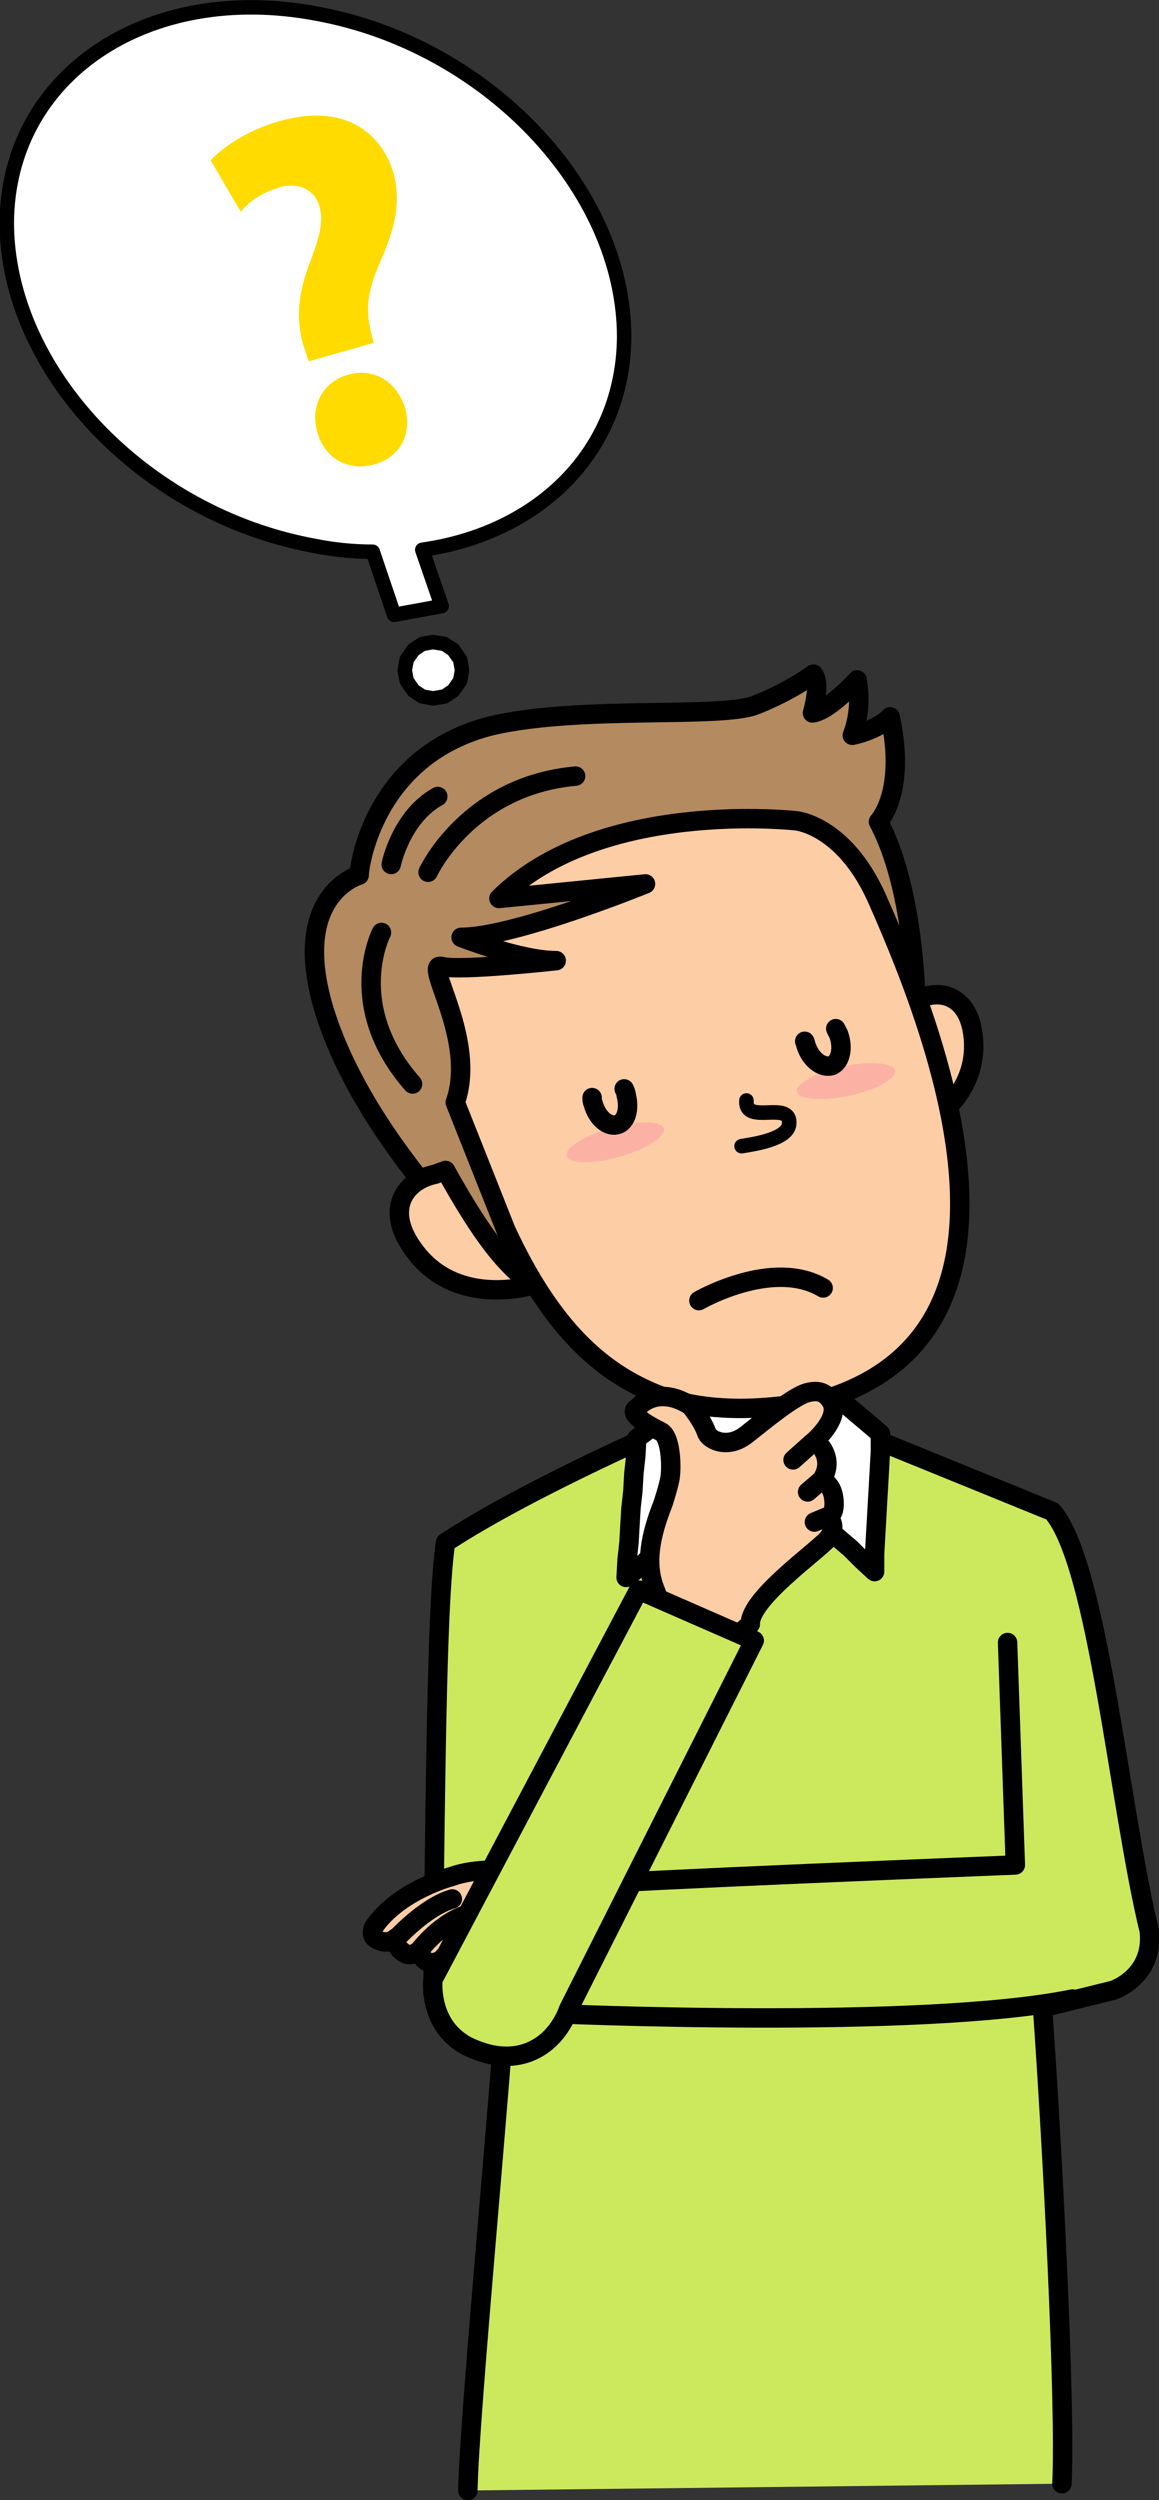 <?xml version="1.0" encoding="UTF-8"?>
<!DOCTYPE svg PUBLIC "-//W3C//DTD SVG 1.1//EN" "http://www.w3.org/Graphics/SVG/1.1/DTD/svg11.dtd">
<svg version="1.1" xmlns="http://www.w3.org/2000/svg" xmlns:xlink="http://www.w3.org/1999/xlink" x="0" y="0" width="119.4" height="257.4" viewBox="0, 0, 119.4, 257.4">
  <rect x="0" y="0" width="119.4" height="257.4" fill="#333333" stroke="none"/>
  <g id="Layer_1">
    <g>
      <g>
        <path d="M64.3,34.7 C64.3,19.5 50.2,4.6 32.6,1.4 C15.1,-1.9 0.8,7.8 0.7,22.9 C0.7,38.1 14.8,53 32.4,56.2 C34.4,56.6 36.4,56.8 38.4,56.8 L40.6,63.3 L45.5,62.4 L43.5,56.6 C55.5,54.9 64.2,46.5 64.3,34.7 z" fill="#FFFFFF"/>
        <path d="M64.3,34.7 C64.3,19.5 50.2,4.6 32.6,1.4 C15.1,-1.9 0.8,7.8 0.7,22.9 C0.7,38.1 14.8,53 32.4,56.2 C34.4,56.6 36.4,56.8 38.4,56.8 L40.6,63.3 L45.5,62.4 L43.5,56.6 C55.5,54.9 64.2,46.5 64.3,34.7 z" fill-opacity="0" stroke="#000000" stroke-width="1.489" stroke-linecap="round" stroke-linejoin="round" stroke-miterlimit="10"/>
      </g>
      <g>
        <path d="M83.4,139.1 L83.4,139 L85.1,153.9 L71.5,154.1 L71.5,140.4 z" fill="#FFFFFF"/>
        <path d="M83.4,139.1 L83.4,139 L85.1,153.9 L71.5,154.1 L71.5,140.4 z" fill-opacity="0" stroke="#000000" stroke-width="2" stroke-linecap="round" stroke-linejoin="round" stroke-miterlimit="10"/>
      </g>
      <g>
        <path d="M109.4,255.7 C109.8,247.4 108.4,220.7 107.4,206.7 L114.7,204.9 C114.7,204.9 118.9,203.5 118.4,198.8 C115.3,186.1 113.1,160.9 108.4,155.6 L85.3,146.2 C76.6,158.6 70.6,146.2 70.6,146.2 C70.6,146.2 54.9,152.9 45.9,158.8 C45.1,164.3 44.9,177.7 44.6,205.2 L52.1,205.2 C51.8,212.5 48.3,249 48.2,256.4" fill="#CCE95D"/>
        <path d="M109.4,255.7 C109.8,247.4 108.4,220.7 107.4,206.7 L114.7,204.9 C114.7,204.9 118.9,203.5 118.4,198.8 C115.3,186.1 113.1,160.9 108.4,155.6 L85.3,146.2 C76.6,158.6 70.6,146.2 70.6,146.2 C70.6,146.2 54.9,152.9 45.9,158.8 C45.1,164.3 44.9,177.7 44.6,205.2 L52.1,205.2 C51.8,212.5 48.3,249 48.2,256.4" fill-opacity="0" stroke="#000000" stroke-width="2" stroke-linecap="round" stroke-linejoin="round"/>
      </g>
      <g>
        <path d="M76.9,151.7 L75.7,152.9 L74.4,153.8 L73.2,155 L72,156.1 L70.8,157.1 L69.6,158.3 L68.3,159.2 L67,160.3 L65.8,161.4 L64.5,162.4 L64.6,160.6 L64.8,158.8 L64.9,157 L65,155.3 L65.2,153.5 L65.3,151.7 L65.5,149.9 L65.6,148.1 L66.9,147.1 L68.2,146.2 L69.4,145.2 L70.7,144.3 L71.2,145.8 L72.1,147.2 L73,148.6 L74.1,149.9 L75.4,151 z" fill="#FFFFFF"/>
        <path d="M76.9,151.7 L75.7,152.9 L74.4,153.8 L73.2,155 L72,156.1 L70.8,157.1 L69.6,158.3 L68.3,159.2 L67,160.3 L65.8,161.4 L64.5,162.4 L64.6,160.6 L64.8,158.8 L64.9,157 L65,155.3 L65.2,153.5 L65.3,151.7 L65.5,149.9 L65.6,148.1 L66.9,147.1 L68.2,146.2 L69.4,145.2 L70.7,144.3 L71.2,145.8 L72.1,147.2 L73,148.6 L74.1,149.9 L75.4,151 z" fill-opacity="0" stroke="#000000" stroke-width="2" stroke-linecap="round" stroke-linejoin="round" stroke-miterlimit="10"/>
      </g>
      <g>
        <path d="M78.5,152 L79.7,153.1 L81,154.1 L82.4,155.2 L83.7,156.2 L85.1,157.2 L86.3,158.3 L87.6,159.4 L88.8,160.6 L90.1,161.8 L90.1,160 L90.2,158.2 L90.3,156.5 L90.4,154.7 L90.5,153 L90.6,151.2 L90.7,149.4 L90.7,147.6 L89.4,146.5 L88.1,145.4 L86.8,144.3 L85.5,143.1 L85,144.7 L84.3,146.3 L83.4,147.7 L82.5,149.1 L81.4,150.4 L79.9,151.3 z" fill="#FFFFFF"/>
        <path d="M78.5,152 L79.7,153.1 L81,154.1 L82.4,155.2 L83.7,156.2 L85.1,157.2 L86.3,158.3 L87.6,159.4 L88.8,160.6 L90.1,161.8 L90.1,160 L90.2,158.2 L90.3,156.5 L90.4,154.7 L90.5,153 L90.6,151.2 L90.7,149.4 L90.7,147.6 L89.4,146.5 L88.1,145.4 L86.8,144.3 L85.5,143.1 L85,144.7 L84.3,146.3 L83.4,147.7 L82.5,149.1 L81.4,150.4 L79.9,151.3 z" fill-opacity="0" stroke="#000000" stroke-width="2" stroke-linecap="round" stroke-linejoin="round" stroke-miterlimit="10"/>
      </g>
      <g>
        <path d="M94.4,105.8 C94.4,105.8 94.7,92.5 90.5,84.6 C90.5,84.6 93.4,81.6 91.7,73.8 C91.7,73.8 90.6,75.1 87.8,75.7 C87.8,75.7 88.9,73.2 88.3,70 C88.3,70 85.4,73.2 83.7,73.4 C83.7,73.4 84.6,70.4 83.8,69.4 C83.8,69.4 81.4,71.2 77.8,72.6 C74.2,74 59.8,72.6 50.7,74.7 C38.5,77.7 37,89.2 37,90.1 C37,90.1 29.8,92.1 33.4,104 C37.8,118.3 52.2,131.1 52.2,131.1 L94.4,105.8 z" fill="#B48A60"/>
        <path d="M94.4,105.8 C94.4,105.8 94.7,92.5 90.5,84.6 C90.5,84.6 93.4,81.6 91.7,73.8 C91.7,73.8 90.6,75.1 87.8,75.7 C87.8,75.7 88.9,73.2 88.3,70 C88.3,70 85.4,73.2 83.7,73.4 C83.7,73.4 84.6,70.4 83.8,69.4 C83.8,69.4 81.4,71.2 77.8,72.6 C74.2,74 59.8,72.6 50.7,74.7 C38.5,77.7 37,89.2 37,90.1 C37,90.1 29.8,92.1 33.4,104 C37.8,118.3 52.2,131.1 52.2,131.1 L94.4,105.8 z" fill-opacity="0" stroke="#000000" stroke-width="2" stroke-linecap="round" stroke-linejoin="round" stroke-miterlimit="10"/>
      </g>
      <g>
        <path d="M94.3,103 C96.7,101.7 100,102.3 100.3,107.2 C100.6,113.3 95,116.1 94,116.5 C94.8,113.4 95.5,109.9 94.1,103 L94.3,103 z" fill="#FDCDA5"/>
        <path d="M94.3,103 C96.7,101.7 100,102.3 100.3,107.2 C100.6,113.3 95,116.1 94,116.5 C94.8,113.4 95.5,109.9 94.1,103 L94.3,103 z" fill-opacity="0" stroke="#000000" stroke-width="2" stroke-linecap="round" stroke-linejoin="round" stroke-miterlimit="10"/>
      </g>
      <g>
        <path d="M67.3,143.4 C62.1,141.2 56.9,137 52.1,126.6 L46.9,113.5 C49.2,107 43.5,99 45.5,99.5 C47.4,100 57.3,98.9 57.3,98.9 C53.6,98.9 47.5,96.5 47.5,96.5 C53,96.5 66.5,91 66.5,91 L51.4,92.5 C61.8,82.2 82,84.5 82,84.5 C82,84.5 86.9,84.9 90.3,92.4 C97.9,109.4 106.9,136.5 85.8,143.8 C85.8,143.7 75.4,146.8 67.3,143.4 z" fill="#FDCDA5"/>
        <path d="M67.3,143.4 C62.1,141.2 56.9,137 52.1,126.6 L46.9,113.5 C49.2,107 43.5,99 45.5,99.5 C47.4,100 57.3,98.9 57.3,98.9 C53.6,98.9 47.5,96.5 47.5,96.5 C53,96.5 66.5,91 66.5,91 L51.4,92.5 C61.8,82.2 82,84.5 82,84.5 C82,84.5 86.9,84.9 90.3,92.4 C97.9,109.4 106.9,136.5 85.8,143.8 C85.8,143.7 75.4,146.8 67.3,143.4 z" fill-opacity="0" stroke="#000000" stroke-width="2" stroke-linecap="round" stroke-linejoin="round" stroke-miterlimit="10"/>
      </g>
      <g>
        <path d="M44.8,120.9 C41.8,121.5 39.4,124.5 42.8,128.9 C46.9,134.3 53.8,132.6 54.9,132.3 C52,130.2 49.7,127.3 45.9,120.5 L44.8,120.9 z" fill="#FDCDA5"/>
        <path d="M44.8,120.9 C41.8,121.5 39.4,124.5 42.8,128.9 C46.9,134.3 53.8,132.6 54.9,132.3 C52,130.2 49.7,127.3 45.9,120.5 L44.8,120.9 z" fill-opacity="0" stroke="#000000" stroke-width="2" stroke-linecap="round" stroke-linejoin="round" stroke-miterlimit="10"/>
      </g>
      <path d="M72,133.9 C72,133.9 79.6,129.5 84.8,132.6" fill-opacity="0" stroke="#000000" stroke-width="2" stroke-linecap="round" stroke-linejoin="round"/>
      <g>
        <g>
          <path d="M65.7,144.9 C65.7,144.9 67.6,142.5 71.1,144.7 C71.1,144.7 72.3,146.1 72.8,147.5 C73.1,148.3 75,149.2 76.9,147.7 C78.8,146.2 81.7,143.8 83.1,143.4 C84.5,143 85.2,143.5 85.7,144.4 C86.4,145.8 84.6,147.8 83.6,148.6 C83.6,148.6 84.4,148.2 85,149.7 C85.6,151.2 84.6,152.4 84.6,152.4 C84.6,152.4 85.7,152.6 85.9,154.3 C86.1,156 85.3,156.2 85.3,156.2 C85.3,156.2 86.4,157 85.3,158.4 C84.2,159.7 77.2,164.6 77.3,167.2 L75.1,169.1 L67.6,167.6 C67.6,167.6 68.4,165.8 67.5,163.7 C66.4,161 67,158.1 68.3,154.8 C68.3,154.8 68.8,153.3 69,152.3 C69.2,151.4 69.2,148 68.1,147.4 C67.1,146.9 64.4,145.5 65.7,144.9 z" fill="#FDCDA5"/>
          <path d="M65.7,144.9 C65.7,144.9 67.6,142.5 71.1,144.7 C71.1,144.7 72.3,146.1 72.8,147.5 C73.1,148.3 75,149.2 76.9,147.7 C78.8,146.2 81.7,143.8 83.1,143.4 C84.5,143 85.2,143.5 85.7,144.4 C86.4,145.8 84.6,147.8 83.6,148.6 C83.6,148.6 84.4,148.2 85,149.7 C85.6,151.2 84.6,152.4 84.6,152.4 C84.6,152.4 85.7,152.6 85.9,154.3 C86.1,156 85.3,156.2 85.3,156.2 C85.3,156.2 86.4,157 85.3,158.4 C84.2,159.7 77.2,164.6 77.3,167.2 L75.1,169.1 L67.6,167.6 C67.6,167.6 68.4,165.8 67.5,163.7 C66.4,161 67,158.1 68.3,154.8 C68.3,154.8 68.8,153.3 69,152.3 C69.2,151.4 69.2,148 68.1,147.4 C67.1,146.9 64.4,145.5 65.7,144.9 z" fill-opacity="0" stroke="#000000" stroke-width="2" stroke-linecap="round" stroke-linejoin="round" stroke-miterlimit="10"/>
        </g>
        <g>
          <path d="M83.6,148.6 L81.7,150.3" fill="#FFFFFF"/>
          <path d="M83.6,148.6 L81.7,150.3" fill-opacity="0" stroke="#000000" stroke-width="2" stroke-linecap="round" stroke-linejoin="round"/>
        </g>
        <g>
          <path d="M84.6,152.4 L83.2,153.6" fill="#FFFFFF"/>
          <path d="M84.6,152.4 L83.2,153.6" fill-opacity="0" stroke="#000000" stroke-width="2" stroke-linecap="round" stroke-linejoin="round"/>
        </g>
        <g>
          <path d="M85.1,156.2 L83.9,156.7" fill="#FFFFFF"/>
          <path d="M85.1,156.2 L83.9,156.7" fill-opacity="0" stroke="#000000" stroke-width="2" stroke-linecap="round" stroke-linejoin="round"/>
        </g>
      </g>
      <g>
        <g>
          <path d="M62.6,201.3 C60.6,204.1 56.1,201.5 54.1,200.6 C52.2,199.7 49.9,201.5 49.9,201.5 L48.2,202.7 C48.2,202.7 47.2,203.7 46.3,202.9 C45.4,202.1 45.7,201.6 45.7,201.6 C45.7,201.6 44.7,202.4 43.9,201.9 C43.1,201.3 43.4,200.7 43.4,200.7 C42.6,201.2 42.1,201.6 41.2,200.7 C40.4,199.8 40.8,199.5 40.8,199.5 C40.1,200.1 39.3,200 38.7,199.6 C38.1,199.2 38.5,198.4 38.5,198.4 C41.1,194.6 46.5,193.2 46.5,193.2 C51.5,191.4 59,193.8 59,193.8" fill="#FDCDA5"/>
          <path d="M62.6,201.3 C60.6,204.1 56.1,201.5 54.1,200.6 C52.2,199.7 49.9,201.5 49.9,201.5 L48.2,202.7 C48.2,202.7 47.2,203.7 46.3,202.9 C45.4,202.1 45.7,201.6 45.7,201.6 C45.7,201.6 44.7,202.4 43.9,201.9 C43.1,201.3 43.4,200.7 43.4,200.7 C42.6,201.2 42.1,201.6 41.2,200.7 C40.4,199.8 40.8,199.5 40.8,199.5 C40.1,200.1 39.3,200 38.7,199.6 C38.1,199.2 38.5,198.4 38.5,198.4 C41.1,194.6 46.5,193.2 46.5,193.2 C51.5,191.4 59,193.8 59,193.8" fill-opacity="0" stroke="#000000" stroke-width="2" stroke-linecap="round" stroke-linejoin="round" stroke-miterlimit="10"/>
        </g>
        <g>
          <path d="M40.8,199.6 C40.8,199.6 43.8,196.3 46.6,195.5" fill="#FFFFFF"/>
          <path d="M40.8,199.6 C40.8,199.6 43.8,196.3 46.6,195.5" fill-opacity="0" stroke="#000000" stroke-width="2" stroke-linecap="round" stroke-linejoin="round" stroke-miterlimit="10"/>
        </g>
        <g>
          <path d="M43.2,200.8 C43.2,200.8 45.5,197.7 48.5,197" fill="#FFFFFF"/>
          <path d="M43.2,200.8 C43.2,200.8 45.5,197.7 48.5,197" fill-opacity="0" stroke="#000000" stroke-width="2" stroke-linecap="round" stroke-linejoin="round" stroke-miterlimit="10"/>
        </g>
        <g>
          <path d="M45.6,201.6 C45.6,201.6 48.4,198.5 51.4,198.4" fill="#FFFFFF"/>
          <path d="M45.6,201.6 C45.6,201.6 48.4,198.5 51.4,198.4" fill-opacity="0" stroke="#000000" stroke-width="2" stroke-linecap="round" stroke-linejoin="round" stroke-miterlimit="10"/>
        </g>
      </g>
      <g>
        <path d="M103.8,169.1 L104.6,192 C104.6,192 62,193.7 61.2,194 C60.4,194.3 56.9,207.3 56.9,207.3 C56.9,207.3 94.8,209 110.5,205.8" fill="#CCE95D"/>
        <path d="M103.8,169.1 L104.6,192 C104.6,192 62,193.7 61.2,194 C60.4,194.3 56.9,207.3 56.9,207.3 C56.9,207.3 94.8,209 110.5,205.8" fill-opacity="0" stroke="#000000" stroke-width="2" stroke-linecap="round" stroke-linejoin="round"/>
      </g>
      <g>
        <path d="M58.6,206.8 L77.7,168.9 L65.8,163.7 L44.6,203.8 C44.6,203.8 44,209.1 48.9,211 C53.8,213 57.3,210.4 58.6,206.8 z" fill="#CCE95D"/>
        <path d="M58.6,206.8 L77.7,168.9 L65.8,163.7 L44.6,203.8 C44.6,203.8 44,209.1 48.9,211 C53.8,213 57.3,210.4 58.6,206.8 z" fill-opacity="0" stroke="#000000" stroke-width="2" stroke-linecap="round" stroke-linejoin="round"/>
      </g>
      <g>
        <path d="M47.6,69 L47.4,70.1 L46.7,71.1 L45.8,71.7 L44.6,71.9 L43.5,71.7 L42.6,71.1 L41.9,70.1 L41.7,69 L41.9,67.9 L42.6,66.9 L43.5,66.3 L44.6,66.1 L45.8,66.3 L46.7,66.9 L47.4,67.9 z" fill="#FFFFFF"/>
        <path d="M47.6,69 L47.4,70.1 L46.7,71.1 L45.8,71.7 L44.6,71.9 L43.5,71.7 L42.6,71.1 L41.9,70.1 L41.7,69 L41.9,67.9 L42.6,66.9 L43.5,66.3 L44.6,66.1 L45.8,66.3 L46.7,66.9 L47.4,67.9 z" fill-opacity="0" stroke="#000000" stroke-width="1.489" stroke-linecap="round" stroke-linejoin="round" stroke-miterlimit="10"/>
      </g>
      <path d="M82.1,112.4 C82.3,113.2 84.7,113.4 87.5,112.8 C90.3,112.2 92.4,111 92.2,110.2 C92,109.4 89.6,109.2 86.8,109.8 C84.1,110.4 81.9,111.6 82.1,112.4 z" fill="#FBA7A6" opacity="0.7"/>
      <path d="M58.4,119 C58.6,119.8 61,119.9 63.8,119.1 C66.6,118.3 68.6,117 68.4,116.2 C68.2,115.4 65.7,115.3 63,116.1 C60.2,116.9 58.1,118.2 58.4,119 z" fill="#FBA7A6" opacity="0.7"/>
      <path d="M76.9,113.3 C76.7,115.9 81.5,113.2 81.3,115.7 C81.2,117.3 77.6,117.8 76.4,118" fill-opacity="0" stroke="#000000" stroke-width="1.5" stroke-linecap="round" stroke-linejoin="round"/>
      <g>
        <path d="M64.3,112.1 C64.4,112.3 64.5,112.5 64.5,112.7 C64.9,114.2 64.5,115.6 63.5,115.8 C62.6,116 61.5,115.1 61.1,113.6 C61,113.4 61,113.2 61,113" fill-opacity="0" stroke="#000000" stroke-width="2" stroke-linecap="round" stroke-linejoin="round" stroke-miterlimit="10"/>
        <path d="M86.1,105.9 C86.2,106.1 86.3,106.3 86.4,106.5 C86.9,107.9 86.6,109.3 85.7,109.7 C84.8,110 83.6,109.2 83.1,107.8 C83,107.6 83,107.4 82.9,107.2" fill-opacity="0" stroke="#000000" stroke-width="2" stroke-linecap="round" stroke-linejoin="round" stroke-miterlimit="10"/>
      </g>
      <path d="M44.1,89.8 C44.1,89.8 48.2,80.9 59.3,79.9" fill-opacity="0" stroke="#000000" stroke-width="2" stroke-linecap="round" stroke-linejoin="round" stroke-miterlimit="10"/>
      <path d="M40.3,89 C40.3,89 41.3,84.1 45.1,82" fill-opacity="0" stroke="#000000" stroke-width="2" stroke-linecap="round" stroke-linejoin="round" stroke-miterlimit="10"/>
      <path d="M39.3,96 C39.3,96 35.4,103.5 42.5,111.6" fill-opacity="0" stroke="#000000" stroke-width="2" stroke-linecap="round" stroke-linejoin="round" stroke-miterlimit="10"/>
      <path d="M21.7,16.5 C22.9,15.2 25.5,13.4 28.7,12.5 C35.6,10.5 39.3,13.8 40.5,17.7 C41.6,21.5 40.1,24.8 38.9,27.6 C37.4,31.2 37.9,33 38.5,35.3 L31.8,37.2 L31.2,35.4 C30.5,32.8 30.7,30.2 31.9,27.1 C32.8,24.7 33.4,22.9 32.9,21.2 C32.4,19.6 30.9,18.7 28.7,19.3 L28.5,19.4 C27.1,19.8 25.7,20.7 24.8,21.8 L21.7,16.5 z M32.7,44.5 C31.9,41.8 33.3,39.3 35.8,38.6 C38.4,37.8 40.8,39.2 41.7,41.9 C42.5,44.6 41.3,47 38.6,47.8 C35.8,48.6 33.4,47.1 32.7,44.5 z" fill="#FFDB00"/>
    </g>
  </g>
</svg>
